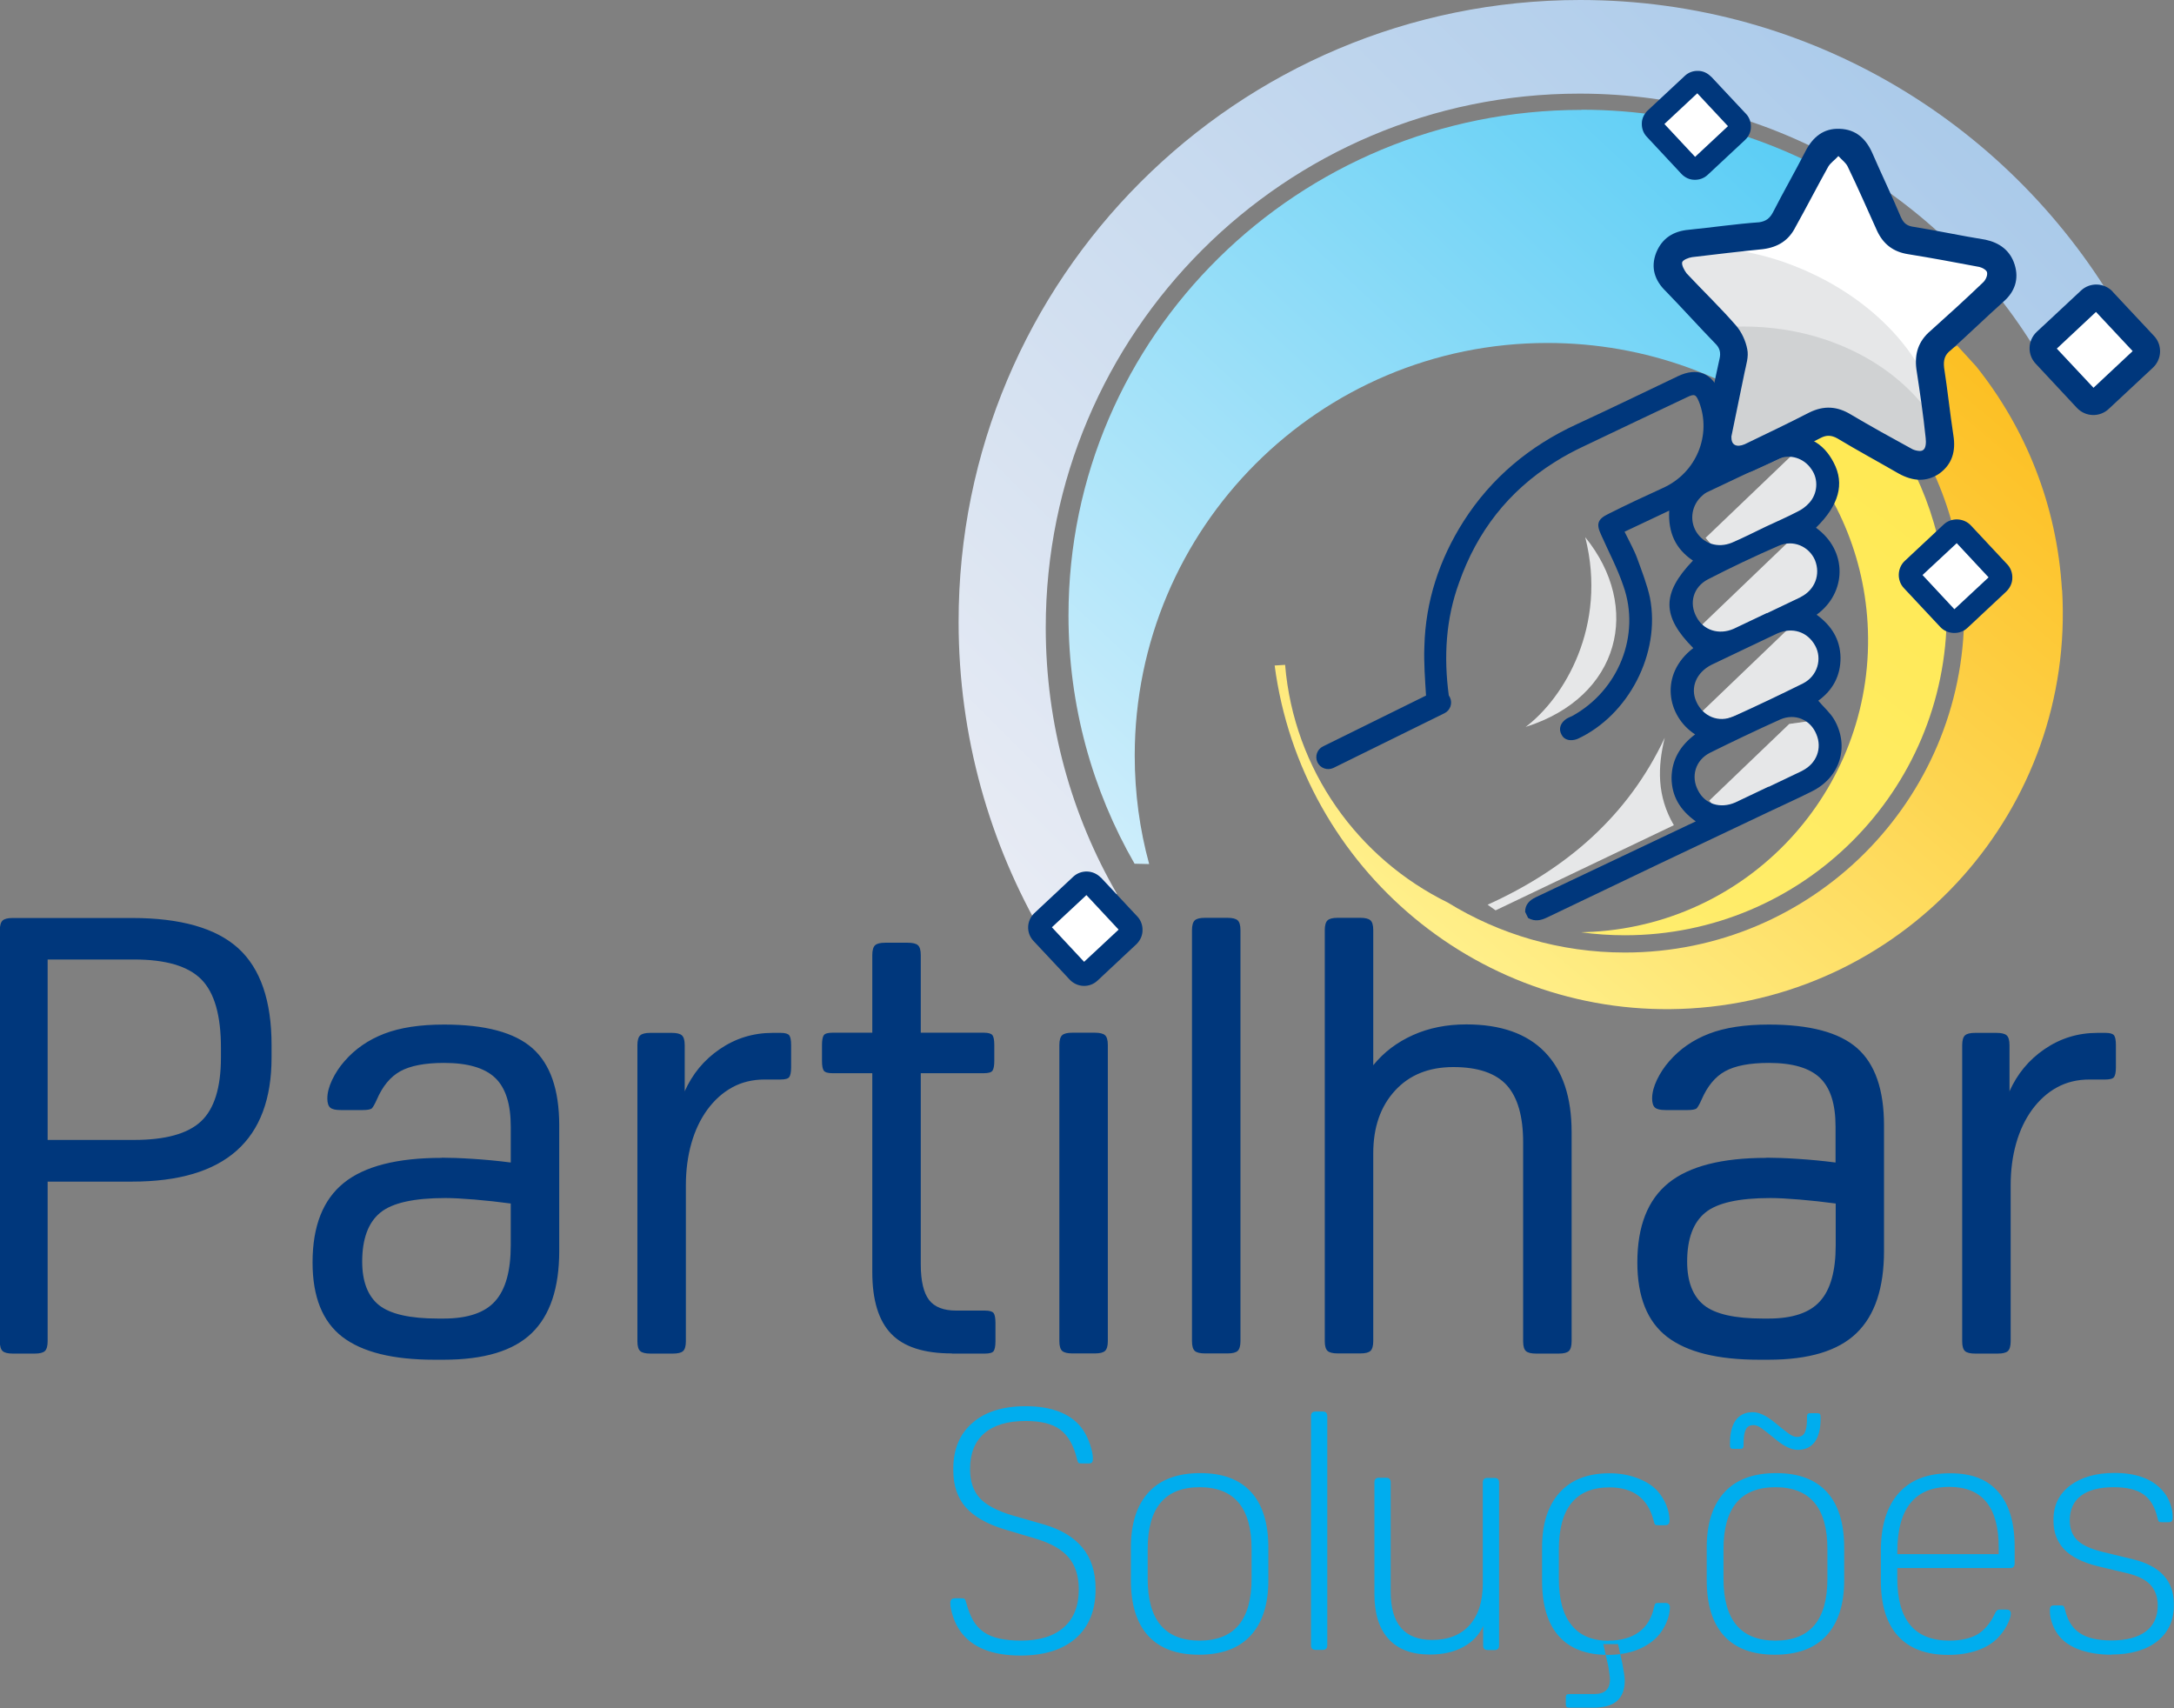 <?xml version="1.0" encoding="UTF-8"?>
<svg id="Layer_2" data-name="Layer 2" xmlns="http://www.w3.org/2000/svg" xmlns:xlink="http://www.w3.org/1999/xlink" viewBox="0 0 130.97 102.89">
  <rect x="0" y="0" width="130.97" height="102.89" fill="#808080" stroke="none"/>
  <defs>
    <style>
      .cls-1 {
        fill: url(#GradientFill_4);
      }

      .cls-1, .cls-2, .cls-3, .cls-4, .cls-5, .cls-6, .cls-7, .cls-8, .cls-9 {
        fill-rule: evenodd;
      }

      .cls-2 {
        fill: #d0d2d3;
      }

      .cls-10, .cls-3 {
        fill: #fff;
      }

      .cls-4 {
        fill: #00377c;
      }

      .cls-5 {
        fill: url(#GradientFill_3);
      }

      .cls-6 {
        fill: url(#GradientFill_1);
      }

      .cls-7 {
        fill: url(#GradientFill_2);
      }

      .cls-8 {
        fill: #00adee;
      }

      .cls-9 {
        fill: #e6e7e8;
      }
    </style>
    <linearGradient id="GradientFill_1" data-name="GradientFill 1" x1="112.51" y1=".68" x2="59.27" y2="53.92" gradientUnits="userSpaceOnUse">
      <stop offset="0" stop-color="#aacaea"/>
      <stop offset="1" stop-color="#e9ecf4"/>
    </linearGradient>
    <linearGradient id="GradientFill_2" data-name="GradientFill 2" x1="57.95" y1="56.51" x2="112.91" y2="-2.43" gradientUnits="userSpaceOnUse">
      <stop offset="0" stop-color="#e1f3fc"/>
      <stop offset="1" stop-color="#44c7f4"/>
    </linearGradient>
    <linearGradient id="GradientFill_3" data-name="GradientFill 3" x1="123.27" y1="15.74" x2="83.81" y2="62.77" gradientUnits="userSpaceOnUse">
      <stop offset="0" stop-color="#fcb813"/>
      <stop offset="1" stop-color="#fff698"/>
    </linearGradient>
    <linearGradient id="GradientFill_4" data-name="GradientFill 4" x1="179" y1="-53.51" x2="34.58" y2="138.14" gradientUnits="userSpaceOnUse">
      <stop offset="0" stop-color="#fd0"/>
      <stop offset="1" stop-color="#fff9c1"/>
    </linearGradient>
  </defs>
  <g id="Layer_2-2" data-name="Layer 2">
    <g>
      <path class="cls-6" d="M95.2,0c13.95,0,26.12,7.62,32.57,18.93l-4.77,2.76c-5.57-9.6-15.95-16.05-27.84-16.05-17.76,0-32.16,14.4-32.16,32.16,0,5.85,1.56,11.33,4.29,16.05l-4.41,2.55c-3.26-5.56-5.13-12.03-5.13-18.93C57.73,16.77,74.51,0,95.2,0Z"/>
      <path class="cls-7" d="M95.27,6.61c6.63,0,12.77,2.06,17.8,5.56l1.72,1.38-5.84,12.71c-4.28-3.5-9.76-5.6-15.73-5.6-13.73,0-24.86,11.13-24.86,24.86,0,2.26.3,4.45.87,6.53l-.88-.02c-2.54-4.42-3.98-9.52-3.98-14.96,0-16.82,13.83-30.45,30.9-30.45Z"/>
      <path class="cls-5" d="M124.22,35.54c-.3-5.11-2.19-9.74-5.16-13.46l-1.15-1.26-4.78,2.51c.4.44.77.9,1.13,1.38,2.58,3.45,4.07,7.7,4.07,12.23,0,5.64-2.29,10.75-5.99,14.45-3.7,3.7-8.81,5.99-14.45,5.99-3.91,0-7.57-1.1-10.67-3.01-5.38-2.64-9.27-7.96-9.8-14.32l-.63.04c1.62,12.28,12.48,21.4,25.04,20.66,13.15-.78,23.18-12.06,22.4-25.21Z"/>
      <path class="cls-4" d="M2.87,71.18v9.62c0,.29-.06.49-.17.59-.11.1-.31.15-.61.15H.77c-.29,0-.5-.05-.61-.15-.11-.1-.17-.29-.17-.59v-24.76c0-.29.06-.49.17-.59.11-.1.31-.15.61-.15h7.19c2.92,0,5.05.61,6.39,1.82,1.34,1.22,2.01,3.16,2.01,5.84v.74c0,4.99-2.8,7.48-8.4,7.48H2.87ZM2.87,68.67h5.2c1.89,0,3.24-.37,4.04-1.12.8-.75,1.2-2.03,1.2-3.85v-.59c0-1.94-.39-3.31-1.18-4.11-.79-.8-2.14-1.2-4.05-1.2H2.87v10.87h0ZM26.61,69.74c.49,0,1.12.02,1.88.07.76.05,1.52.12,2.28.22v-2.17c0-1.35-.31-2.33-.94-2.93-.63-.6-1.65-.9-3.08-.9-1.15,0-2.03.17-2.63.5-.6.33-1.07.9-1.42,1.71-.12.27-.22.44-.29.52-.07.07-.26.11-.55.11h-1.33c-.32,0-.53-.05-.64-.15-.11-.1-.17-.28-.17-.55,0-.34.1-.72.29-1.12.2-.41.44-.78.74-1.12.64-.74,1.44-1.29,2.4-1.66.96-.37,2.16-.55,3.61-.55,2.46,0,4.23.47,5.31,1.42,1.08.95,1.62,2.5,1.62,4.66v7.55c0,2.24-.55,3.89-1.66,4.96-1.11,1.07-2.87,1.6-5.31,1.6h-.55c-2.51,0-4.35-.46-5.55-1.38-1.19-.92-1.79-2.41-1.79-4.48,0-2.19.63-3.78,1.88-4.79,1.25-1.01,3.22-1.51,5.9-1.51h0ZM26.83,72.17c-1.89,0-3.2.29-3.92.88-.72.59-1.09,1.57-1.09,2.95,0,1.2.34,2.08,1.01,2.62.68.54,1.86.81,3.56.81h.33c1.45,0,2.49-.35,3.11-1.05.63-.7.94-1.82.94-3.37v-2.51c-.74-.1-1.47-.18-2.19-.24-.72-.06-1.31-.09-1.75-.09h0ZM41.24,65.76c.47-1.06,1.17-1.91,2.12-2.56.95-.65,2.01-.98,3.19-.98h.48c.27,0,.44.05.52.15.07.1.11.29.11.59v1.33c0,.29-.04.49-.11.59-.07.1-.25.15-.52.15h-.96c-.74,0-1.39.16-1.97.48-.58.32-1.07.77-1.49,1.34-.42.58-.74,1.25-.96,2.03-.22.77-.33,1.62-.33,2.52v9.4c0,.29-.06.49-.17.59-.11.1-.31.15-.61.15h-1.36c-.29,0-.5-.05-.61-.15s-.17-.29-.17-.59v-17.84c0-.29.06-.49.17-.59.11-.1.31-.15.61-.15h1.29c.29,0,.5.05.61.15.11.1.17.29.17.59v2.8h0ZM57.34,81.53c-1.67,0-2.89-.39-3.65-1.18-.76-.79-1.14-2.03-1.14-3.72v-11.98h-2.4c-.27,0-.44-.05-.52-.15-.07-.1-.11-.29-.11-.59v-.96c0-.29.04-.49.11-.59.07-.1.25-.15.52-.15h2.4v-4.68c0-.29.06-.49.17-.59.11-.1.31-.15.61-.15h1.36c.29,0,.5.05.61.15.11.1.17.29.17.59v4.68h3.8c.27,0,.44.05.52.15.07.1.11.29.11.59v.96c0,.29-.04.49-.11.59-.07.1-.25.15-.52.15h-3.8v11.5c0,1.01.17,1.73.5,2.16.33.43.88.64,1.64.64h1.73c.27,0,.44.05.52.15.07.1.11.29.11.59v1.11c0,.29-.04.49-.11.59-.07.1-.25.15-.52.15h-1.99ZM66.74,80.79c0,.29-.06.49-.17.59-.11.1-.31.15-.61.15h-1.36c-.29,0-.5-.05-.61-.15-.11-.1-.17-.29-.17-.59v-17.84c0-.29.06-.49.17-.59.11-.1.31-.15.61-.15h1.36c.29,0,.5.05.61.15.11.1.17.29.17.59v17.84h0ZM74.73,80.79c0,.29-.06.49-.17.59s-.31.15-.61.15h-1.36c-.29,0-.5-.05-.61-.15-.11-.1-.17-.29-.17-.59v-24.76c0-.29.06-.49.17-.59.11-.1.31-.15.61-.15h1.36c.29,0,.5.05.61.15s.17.29.17.59v24.76h0ZM82.73,64.17c.64-.79,1.44-1.39,2.4-1.82.96-.43,2.03-.64,3.21-.64,2.06,0,3.64.55,4.72,1.66,1.08,1.11,1.62,2.71,1.62,4.83v12.6c0,.29-.06.49-.17.59-.11.1-.31.15-.61.15h-1.36c-.29,0-.5-.05-.61-.15-.11-.1-.17-.29-.17-.59v-11.98c0-1.57-.33-2.72-.99-3.45-.66-.72-1.73-1.09-3.21-1.09s-2.65.47-3.52,1.42c-.87.95-1.31,2.2-1.31,3.78v11.31c0,.29-.06.49-.17.59-.11.1-.31.15-.61.15h-1.36c-.29,0-.5-.05-.61-.15-.11-.1-.17-.29-.17-.59v-24.76c0-.29.06-.49.17-.59.11-.1.31-.15.61-.15h1.36c.29,0,.5.05.61.15.11.1.17.29.17.59v8.14h0ZM106.42,69.74c.49,0,1.12.02,1.88.07.76.05,1.52.12,2.28.22v-2.17c0-1.35-.31-2.33-.94-2.93-.63-.6-1.65-.9-3.08-.9-1.15,0-2.03.17-2.63.5-.6.33-1.07.9-1.42,1.71-.12.27-.22.44-.29.52-.07.07-.26.11-.55.11h-1.33c-.32,0-.53-.05-.64-.15-.11-.1-.17-.28-.17-.55,0-.34.1-.72.29-1.12.2-.41.44-.78.74-1.12.64-.74,1.44-1.29,2.4-1.66.96-.37,2.16-.55,3.61-.55,2.46,0,4.23.47,5.31,1.42,1.08.95,1.62,2.5,1.62,4.66v7.55c0,2.24-.55,3.89-1.66,4.96-1.11,1.07-2.87,1.6-5.31,1.6h-.55c-2.51,0-4.35-.46-5.55-1.38-1.19-.92-1.79-2.41-1.79-4.48,0-2.19.63-3.78,1.88-4.79,1.25-1.01,3.22-1.51,5.9-1.51h0ZM106.65,72.17c-1.89,0-3.2.29-3.92.88-.72.59-1.09,1.57-1.09,2.95,0,1.2.34,2.08,1.01,2.62s1.86.81,3.56.81h.33c1.45,0,2.49-.35,3.11-1.05.63-.7.94-1.82.94-3.37v-2.51c-.74-.1-1.47-.18-2.19-.24-.72-.06-1.31-.09-1.75-.09h0ZM121.05,65.76c.47-1.06,1.17-1.91,2.12-2.56.95-.65,2.01-.98,3.19-.98h.48c.27,0,.44.05.52.15.07.1.11.29.11.59v1.33c0,.29-.04.49-.11.59-.07.1-.25.15-.52.15h-.96c-.74,0-1.39.16-1.97.48-.58.32-1.07.77-1.49,1.34-.42.58-.74,1.25-.96,2.03-.22.77-.33,1.62-.33,2.52v9.4c0,.29-.06.49-.17.59-.11.1-.31.15-.61.15h-1.36c-.29,0-.5-.05-.61-.15-.11-.1-.17-.29-.17-.59v-17.84c0-.29.06-.49.17-.59.11-.1.31-.15.61-.15h1.29c.29,0,.5.05.61.15.11.1.17.29.17.59v2.8Z"/>
      <g>
        <rect class="cls-10" x="63.6" y="54.15" width="3.54" height="3.54" rx=".42" ry=".42" transform="translate(-20.57 59.69) rotate(-43.05)"/>
        <path class="cls-4" d="M66.32,52.86l2.18,2.33h0s0,0,0,0l.02.02c.22.24.32.54.31.84,0,.29-.13.59-.35.81h0s0,0,0,0l-.02.02-2.35,2.2c-.24.22-.54.32-.84.31-.3-.01-.6-.14-.82-.37l-2.2-2.35c-.22-.24-.32-.54-.31-.84.01-.3.14-.6.37-.82l2.35-2.2c.24-.22.54-.32.84-.31.3.01.6.14.82.37h0ZM67.39,56l-1.94-2.08-2.08,1.94,1.94,2.08,2.08-1.94Z"/>
      </g>
      <path class="cls-8" d="M58.21,96.55c.11.42.25.77.41,1.06.17.29.38.52.65.71.26.18.58.31.95.39.37.08.8.12,1.3.12,1.12,0,1.97-.27,2.57-.8.6-.53.9-1.29.9-2.29,0-.81-.21-1.45-.62-1.93-.41-.48-1.07-.85-1.97-1.12l-1.88-.56c-1.06-.32-1.84-.77-2.34-1.33-.5-.57-.75-1.31-.75-2.24v-.08c0-1.18.39-2.11,1.16-2.77.77-.67,1.84-1,3.2-1,.82,0,1.53.12,2.12.37.59.25,1.04.61,1.35,1.08.16.24.3.53.41.86.11.33.17.61.17.84,0,.12-.02.2-.06.24-.04.04-.11.06-.22.06h-.36c-.12,0-.2-.01-.23-.04-.03-.03-.06-.11-.09-.24-.2-.82-.54-1.41-1.01-1.76-.47-.35-1.16-.52-2.08-.52-1.09,0-1.92.25-2.49.74-.57.49-.86,1.21-.86,2.15,0,.74.19,1.32.58,1.75.38.42,1.05.78,2.01,1.06l1.88.54c1.01.3,1.78.76,2.3,1.39s.79,1.45.79,2.44v.08c0,1.26-.4,2.24-1.19,2.94-.79.69-1.9,1.04-3.33,1.04-1.72,0-2.93-.49-3.63-1.47-.17-.24-.32-.53-.43-.86-.11-.33-.17-.61-.17-.84,0-.19.09-.28.28-.28h.36c.11,0,.18.01.22.04.04.03.07.11.1.24h0ZM72.23,99.68c-1.35,0-2.36-.38-3.06-1.14-.69-.76-1.04-1.87-1.04-3.34v-1.98c0-1.45.36-2.56,1.07-3.33.71-.77,1.75-1.15,3.11-1.15s2.36.38,3.06,1.14c.69.76,1.04,1.87,1.04,3.34v1.98c0,1.45-.36,2.56-1.07,3.33-.71.77-1.75,1.15-3.11,1.15h0ZM72.27,98.83c2.09,0,3.13-1.24,3.13-3.73v-1.78c0-2.49-1.04-3.73-3.13-3.73s-3.13,1.24-3.13,3.73v1.78c0,2.49,1.04,3.73,3.13,3.73h0ZM79.96,99.11c0,.19-.09.28-.28.28h-.42c-.19,0-.28-.09-.28-.28v-13.8c0-.19.09-.28.28-.28h.42c.19,0,.28.09.28.28v13.8h0ZM89.36,97.92c-.23.55-.63.98-1.2,1.29-.57.31-1.24.46-2.01.46-1.09,0-1.92-.31-2.49-.93-.57-.62-.86-1.52-.86-2.7v-6.74c0-.19.09-.28.28-.28h.42c.19,0,.28.09.28.28v6.58c0,1.94.83,2.91,2.5,2.91.97,0,1.72-.3,2.25-.89.53-.59.8-1.43.8-2.52v-6.07c0-.19.09-.28.28-.28h.42c.19,0,.28.09.28.28v9.81c0,.19-.09.28-.28.28h-.4c-.19,0-.28-.09-.28-.28v-1.19h0ZM96.91,98.83c.74,0,1.35-.17,1.82-.51.47-.34.77-.84.91-1.48.03-.13.06-.22.09-.24.03-.03.11-.04.23-.04h.36c.19,0,.28.09.28.26,0,.3-.07.61-.22.95-.15.34-.34.62-.56.85-.35.35-.78.62-1.28.8-.5.18-1.07.27-1.68.27-1.3,0-2.29-.38-2.96-1.14-.67-.76-1-1.87-1-3.34v-1.98c0-1.43.35-2.53,1.05-3.31.7-.78,1.7-1.17,3.01-1.17.59,0,1.14.09,1.65.28.51.19.92.44,1.23.77.23.26.41.54.54.86s.2.63.2.94c0,.19-.09.28-.28.28h-.36c-.12,0-.2-.01-.23-.04-.03-.03-.06-.11-.09-.24-.34-1.33-1.22-2-2.66-2-2.03,0-3.05,1.25-3.05,3.75v1.74c0,1.24.25,2.17.76,2.8.5.63,1.25.95,2.25.95h0ZM96.59,99.05l.3,1.33c.03.19.05.35.07.47.02.13.03.24.03.33,0,.58-.32.87-.95.87h-1.45c-.11,0-.18.01-.21.04-.03.03-.05.09-.05.2v.34c0,.11.02.17.05.2.03.03.1.04.21.04h1.43c1.24,0,1.86-.54,1.86-1.63,0-.11-.01-.25-.04-.43-.03-.18-.06-.37-.1-.58l-.26-1.19h-.89ZM106.92,99.68c-1.35,0-2.36-.38-3.06-1.14-.69-.76-1.04-1.87-1.04-3.34v-1.98c0-1.45.36-2.56,1.07-3.33.71-.77,1.75-1.15,3.11-1.15s2.36.38,3.06,1.14c.69.76,1.04,1.87,1.04,3.34v1.98c0,1.45-.36,2.56-1.07,3.33-.71.77-1.75,1.15-3.11,1.15h0ZM106.96,98.83c2.09,0,3.13-1.24,3.13-3.73v-1.78c0-2.49-1.04-3.73-3.13-3.73s-3.13,1.24-3.13,3.73v1.78c0,2.49,1.04,3.73,3.13,3.73h0ZM105.59,85.07c.38,0,.81.2,1.31.61l.52.42c.22.17.38.3.5.36.12.07.24.1.34.1.22,0,.37-.08.46-.25.09-.17.14-.45.14-.84v-.1c0-.11.02-.17.05-.2.03-.03.1-.04.21-.04h.3c.11,0,.18.01.21.04.03.03.05.09.05.2v.1c0,.61-.12,1.07-.35,1.39-.24.32-.58.48-1.02.48-.38,0-.81-.2-1.31-.61l-.52-.42c-.22-.17-.38-.3-.5-.36-.12-.07-.24-.1-.34-.1-.22,0-.37.08-.46.25-.09.17-.14.45-.14.84v.1c0,.11-.02.17-.05.2-.03.03-.1.04-.21.04h-.3c-.11,0-.18-.01-.21-.04-.03-.03-.05-.09-.05-.2v-.1c0-.61.12-1.07.35-1.39.24-.32.58-.48,1.02-.48h0ZM114.3,94.45v.63c0,2.5,1.04,3.75,3.13,3.75.71,0,1.28-.13,1.71-.38.42-.26.77-.67,1.04-1.25.05-.11.1-.17.14-.2.04-.03.1-.04.18-.04h.36c.19,0,.28.08.28.24,0,.17-.08.41-.23.7-.15.29-.33.53-.53.74-.32.34-.74.6-1.26.78-.52.18-1.1.27-1.75.27-1.33,0-2.34-.38-3.03-1.14-.69-.76-1.03-1.87-1.03-3.34v-1.78c0-1.52.36-2.68,1.07-3.48.71-.8,1.74-1.2,3.09-1.2s2.25.37,2.91,1.12c.66.75.99,1.85.99,3.32v.99c0,.19-.09.28-.28.28h-6.78ZM117.45,89.57c-2.1,0-3.15,1.31-3.15,3.93v.12h6.11v-.4c0-2.43-.99-3.65-2.97-3.65h0ZM127.2,99.68c-.67,0-1.27-.09-1.8-.26-.52-.17-.94-.42-1.25-.75-.2-.22-.36-.47-.48-.77-.12-.3-.18-.59-.18-.87,0-.13.02-.22.06-.26.04-.04.11-.06.22-.06h.32c.12,0,.2.01.23.04.03.03.06.11.09.24.15.63.44,1.1.89,1.39.44.3,1.08.44,1.9.44.9,0,1.59-.18,2.07-.54.48-.36.72-.89.72-1.57,0-.51-.15-.92-.44-1.24-.3-.32-.77-.55-1.41-.7l-1.76-.42c-.93-.23-1.6-.57-2.03-1.02-.42-.45-.64-1.02-.64-1.71v-.08c0-.86.33-1.54,1-2.05.67-.5,1.56-.76,2.67-.76,1.28,0,2.23.34,2.85,1.01.22.23.38.49.49.78.11.29.17.58.17.86,0,.13-.02.22-.06.26-.04.04-.11.06-.22.06h-.32c-.12,0-.2-.01-.23-.04-.03-.03-.06-.11-.09-.24-.15-.65-.43-1.11-.84-1.4-.41-.29-1.01-.43-1.79-.43-.86,0-1.52.17-1.97.51-.45.34-.68.84-.68,1.48,0,.51.15.91.46,1.21.31.3.83.53,1.57.71l1.74.42c1.67.4,2.5,1.3,2.5,2.7v.1c0,.91-.34,1.63-1.01,2.16-.67.52-1.59.79-2.76.79Z"/>
      <path class="cls-1" d="M112.18,23.84l-4.64,2.44c2.85,2.92,4.71,6.85,4.97,11.25.57,9.7-6.83,18.03-16.53,18.6-.25.01-.49.02-.73.03.86.12,1.75.18,2.64.18,5.35,0,10.2-2.17,13.71-5.68,3.51-3.51,5.68-8.36,5.68-13.71,0-4.3-1.41-8.34-3.86-11.61-.39-.52-.81-1.02-1.25-1.5Z"/>
      <g>
        <rect class="cls-10" x="100.49" y="5.84" width="3.37" height="3.37" rx=".4" ry=".4" transform="translate(22.38 71.78) rotate(-43.05)"/>
        <path class="cls-4" d="M103.08,4.61l2.08,2.22h0s0,0,0,0l.02.02c.21.22.31.51.3.8,0,.28-.12.56-.34.77h0s0,0,0,0l-.02.02-2.24,2.09c-.22.21-.51.31-.8.3-.29,0-.57-.13-.78-.35l-2.09-2.24c-.21-.22-.31-.51-.3-.8,0-.29.13-.57.35-.78l2.24-2.09c.22-.21.51-.31.8-.3.29,0,.57.13.78.35h0ZM104.1,7.6l-1.85-1.98-1.98,1.85,1.85,1.98,1.98-1.85Z"/>
      </g>
      <g>
        <rect class="cls-10" x="124.18" y="19.05" width="4.02" height="4.02" rx=".47" ry=".47" transform="translate(19.61 91.82) rotate(-43.05)"/>
        <path class="cls-4" d="M127.27,17.57l2.48,2.65h0s0,0,0,0l.02.02c.25.27.37.61.36.96-.01.34-.15.67-.4.92h0s0,0,0,0l-.02.02-2.68,2.5c-.27.25-.61.37-.96.36-.34-.01-.68-.15-.94-.42l-2.5-2.68c-.25-.27-.37-.61-.36-.96.01-.34.15-.68.42-.94l2.68-2.5c.27-.25.61-.37.96-.36.34.01.68.15.94.42h0ZM128.48,21.15l-2.21-2.36-2.36,2.21,2.21,2.36,2.36-2.21Z"/>
      </g>
      <rect class="cls-10" x="116.05" y="32.94" width="3.5" height="3.5" rx=".41" ry=".41" transform="translate(8.04 89.76) rotate(-43.05)"/>
      <path class="cls-4" d="M118.74,31.66l2.16,2.31h0s0,0,0,0l.02.02c.22.23.32.54.31.83,0,.29-.13.58-.35.8h0s0,0,0,0l-.02.02-2.33,2.18c-.23.22-.54.32-.83.31-.3-.01-.6-.13-.82-.37l-2.18-2.33c-.22-.23-.32-.54-.31-.83.01-.3.13-.6.37-.82l2.33-2.18c.23-.22.54-.32.83-.31.3.01.6.13.82.37h0ZM119.8,34.78l-1.92-2.06-2.06,1.92,1.92,2.06,2.06-1.92Z"/>
      <polygon class="cls-3" points="100.56 16.52 101.08 14.88 106.82 13.99 110.76 8.26 114.56 14.06 121.11 15.63 116.64 20.99 116.79 28.06 109.72 25.08 103.54 27.84 104.51 20.69 100.56 16.52"/>
      <path class="cls-9" d="M100.56,16.52l.48-1.51c2.42-.29,5.24.14,7.97,1.4,4.22,1.93,7.09,5.29,7.71,8.52l.05,2.26c-.04.27-.1.53-.19.79l-6.87-2.89-6.18,2.75.97-7.15-3.95-4.17Z"/>
      <path class="cls-2" d="M116.74,25.68l.03,1.51c-.04.27-.1.53-.19.79l-6.87-2.89-6.18,2.75.97-7.15-.9-.95c.47-.04.95-.07,1.44-.07,5.16,0,9.61,2.45,11.69,6Z"/>
      <path class="cls-4" d="M102.66,26.13c.31-1.43.58-2.97.93-4.51.09-.37.02-.66-.26-.93-1-1.03-1.96-2.1-2.96-3.13-.68-.65-.95-1.44-.59-2.35.36-.87,1.04-1.29,1.97-1.37,1.41-.14,2.82-.35,4.23-.45.41-.06.64-.24.83-.6.63-1.23,1.34-2.47,1.97-3.7.43-.83,1.08-1.37,2.04-1.33,1,.03,1.6.61,1.98,1.47.55,1.27,1.17,2.55,1.72,3.86.17.38.39.53.79.58,1.43.23,2.86.54,4.3.77.84.18,1.49.64,1.76,1.5.27.86.02,1.63-.67,2.23-1.07.96-2.1,1.96-3.17,2.92-.38.28-.46.61-.41,1.06.21,1.34.35,2.71.56,4.08.15.93-.06,1.73-.85,2.3-.79.53-1.6.46-2.44,0-1.23-.71-2.47-1.38-3.7-2.12-.36-.2-.66-.21-1-.03-1.35.69-2.67,1.35-4.06,1.97-1.5.65-3.12-.48-2.99-2.21h0ZM104.31,26.33c-.02.48.31.64.8.43,1.28-.62,2.59-1.24,3.87-1.9.9-.45,1.71-.39,2.54.12,1.2.71,2.39,1.37,3.62,2.04.18.12.58.2.7.1.19-.1.2-.47.17-.73-.14-1.37-.35-2.78-.56-4.16-.12-.93.13-1.69.85-2.3,1.07-.96,2.13-1.92,3.17-2.92.15-.14.27-.4.24-.58,0-.15-.29-.31-.47-.35-1.43-.27-2.86-.54-4.3-.77-.88-.14-1.49-.6-1.87-1.43-.58-1.28-1.13-2.55-1.75-3.83-.1-.23-.36-.42-.57-.65-.19.22-.46.39-.61.64-.67,1.2-1.3,2.43-1.97,3.63-.4.8-1.04,1.22-1.97,1.34-1.41.14-2.82.31-4.26.48-.22.03-.56.17-.6.31-.04.18.13.48.27.67,1,1.07,2.04,2.06,3,3.17.32.38.56.91.65,1.39.1.45-.07.96-.16,1.4-.27,1.32-.53,2.6-.8,3.89h0Z"/>
      <polygon class="cls-9" points="107.87 27.5 109.36 27.28 110.22 28.67 110 30.8 103.39 33.15 102.75 32.4 107.87 27.5"/>
      <polygon class="cls-9" points="107.66 32.72 109.15 32.51 110 33.9 109.79 36.03 103.18 38.38 102.54 37.63 107.66 32.72"/>
      <polygon class="cls-9" points="107.66 37.95 109.15 37.74 110 39.12 109.79 41.26 103.18 43.6 102.54 42.86 107.66 37.95"/>
      <polygon class="cls-9" points="107.79 43.61 109.2 43.41 110 44.71 109.8 46.73 103.57 48.94 102.97 48.23 107.79 43.61"/>
      <path class="cls-4" d="M85.91,41.91c-.06-1.01-.14-1.99-.1-2.97.07-2.72.9-5.23,2.35-7.52,1.68-2.64,4-4.56,6.82-5.86,2.06-.95,4.07-1.93,6.11-2.9,1.16-.55,2.05-.19,2.53,1,.3.75.42,1.52.37,2.32-.12.69-.34,1.28-.73,1.8l3.14-1.36c1.01-.38,1.9-.37,2.77.1.59.29,1,.77,1.3,1.35.67,1.28.31,2.57-1.07,3.92,1.92,1.38,1.86,3.92.04,5.24.88.64,1.42,1.47,1.44,2.58.01,1.11-.48,1.98-1.34,2.6.33.39.71.72.95,1.12.95,1.63.37,3.51-1.35,4.35-.85.43-1.73.82-2.59,1.23-4.44,2.1-8.9,4.22-13.33,6.35-.39.19-.75.27-1.16.04-.06-.12-.12-.25-.18-.37,0-.45.27-.7.64-.88,3.06-1.45,6.09-2.89,9.15-4.34.15-.07.3-.14.49-.23-.96-.69-1.45-1.52-1.46-2.63.02-1.1.53-1.94,1.42-2.61-1.7-1.1-2.17-3.62-.11-5.2-1.9-1.91-1.92-3.29-.02-5.27-1.06-.71-1.5-1.7-1.43-3.01-.91.43-1.78.84-2.69,1.27.26.54.56,1.06.76,1.6.28.77.6,1.59.77,2.38.65,3.35-1.29,7.08-4.36,8.5-.41.16-.81.08-.97-.26-.2-.36-.05-.73.33-.97.1-.05.22-.11.32-.15,2.78-1.53,4.13-4.86,3.08-7.83-.36-1.07-.9-2.08-1.35-3.1-.3-.64-.2-.93.44-1.24,1.07-.54,2.16-1.05,3.28-1.56,2.04-.91,2.95-3.21,2.19-5.18-.19-.46-.27-.51-.71-.3-2.07.98-4.14,1.96-6.21,2.95-.62.29-1.22.61-1.8.98-2.77,1.74-4.66,4.18-5.74,7.25-.8,2.19-.93,4.46-.62,6.79h0s.05.08.07.12c.17.36.02.79-.34.96l-6.68,3.29c-.36.17-.79.02-.96-.34-.17-.36-.02-.79.34-.96l6.18-3.05h0ZM106.39,31.72h0c.64-.3,1.27-.57,1.9-.9.25-.12.49-.29.69-.51.52-.55.59-1.43.15-2.04-.44-.67-1.3-.95-2.01-.62-1.44.65-2.87,1.33-4.3,2.01-.1.05-.19.12-.25.18-.65.55-.81,1.47-.39,2.18.44.73,1.3,1.02,2.16.67.7-.3,1.38-.65,2.05-.97h0ZM106.45,36.94c.67-.32,1.31-.62,1.97-.94.02-.01.05-.02.07-.04.85-.43,1.2-1.35.85-2.22-.36-.83-1.32-1.25-2.19-.86-1.43.62-2.86,1.3-4.24,2.01-.9.46-1.17,1.43-.71,2.27.41.8,1.34,1.11,2.24.72.67-.32,1.33-.63,2-.95h0ZM105.07,39.11c-.67.32-1.33.63-1.97.94-.9.46-1.29,1.36-.91,2.21.4.9,1.34,1.3,2.26.89,1.39-.63,2.8-1.3,4.17-1.98.88-.45,1.17-1.49.73-2.28-.46-.84-1.38-1.13-2.28-.73-.67.32-1.33.63-2,.95h0ZM106.55,47.4c.67-.32,1.33-.63,1.97-.94.02-.01.05-.02.07-.04.85-.43,1.2-1.35.83-2.2-.35-.86-1.27-1.27-2.17-.88-1.42.64-2.85,1.32-4.24,2.01-.88.45-1.16,1.43-.71,2.27.42.83,1.34,1.11,2.24.72.67-.32,1.33-.63,2-.95h0Z"/>
      <path class="cls-9" d="M95.5,32.36c1.36,5.37-1.3,9.71-3.59,11.43,5.72-1.81,7-7.23,3.59-11.43Z"/>
      <path class="cls-9" d="M100.84,49.71c-1.03-1.76-.98-3.51-.55-5.27-2.2,4.7-5.92,7.91-10.67,10.06.16.11.32.23.48.34,3.58-1.71,7.16-3.42,10.74-5.13Z"/>
    </g>
  </g>
</svg>